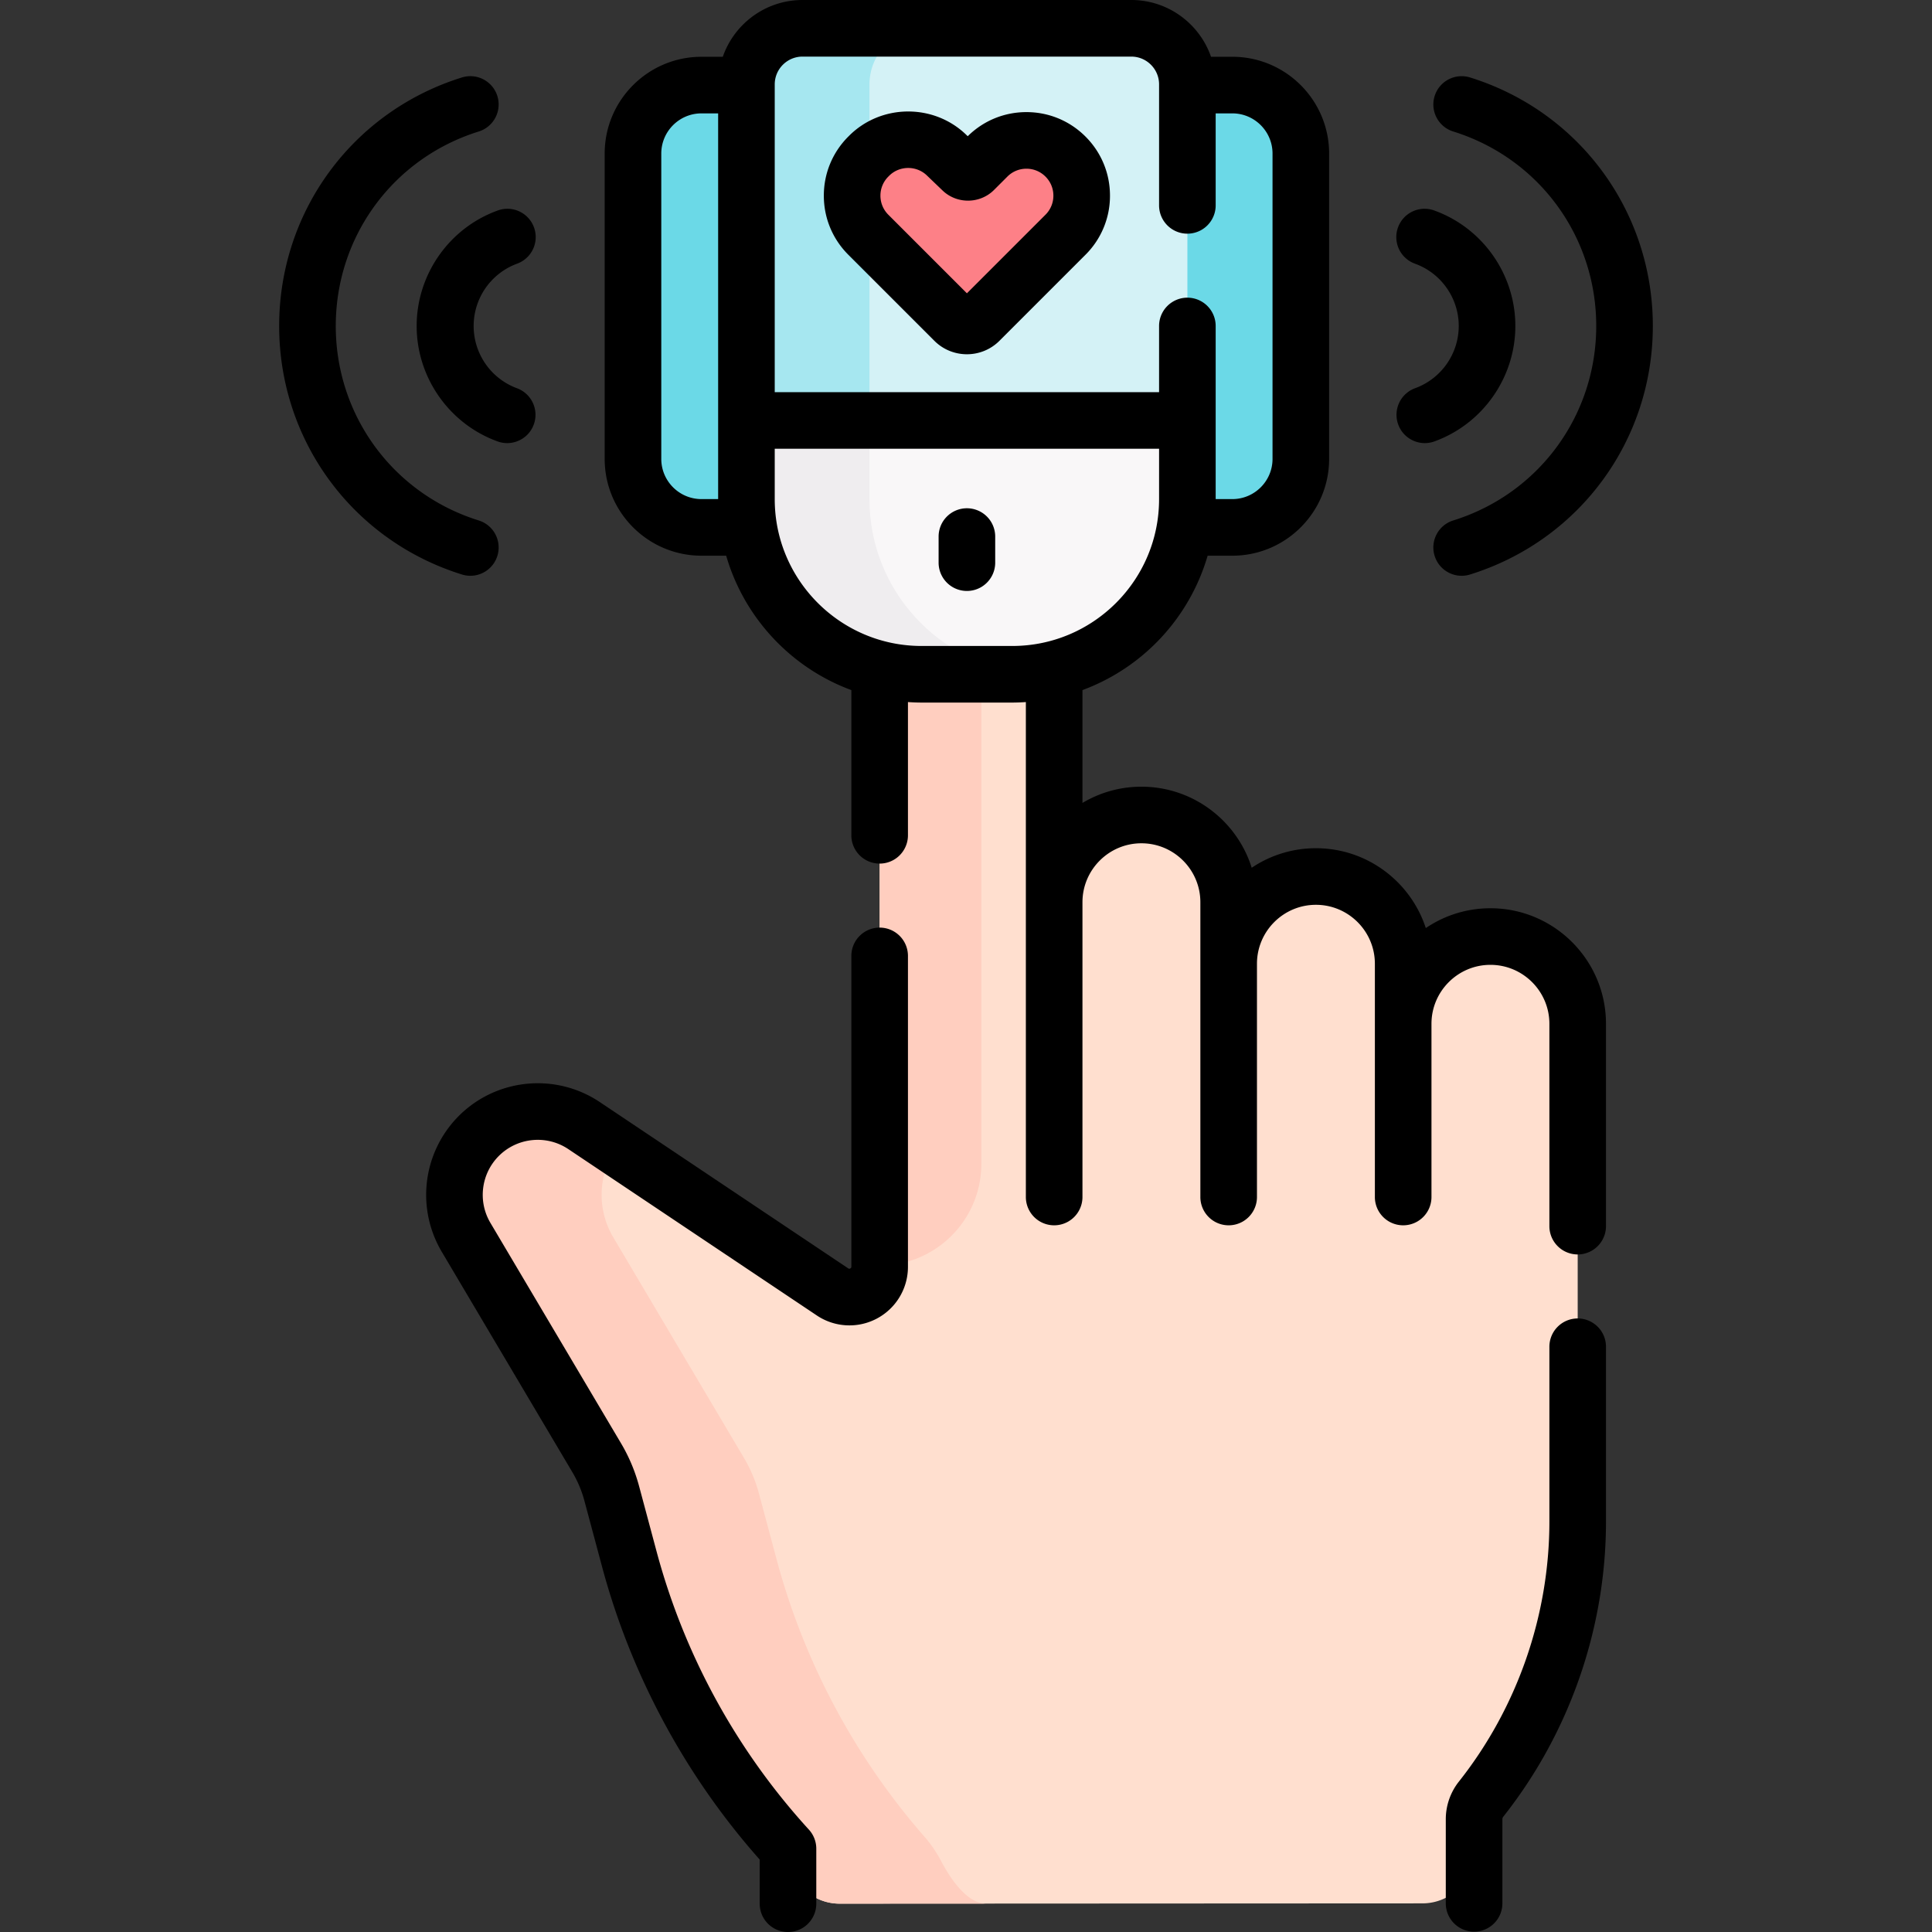 <svg xmlns="http://www.w3.org/2000/svg" height="512" viewBox="0 0 512.036 512.036" width="512"><rect x="0" y="0" width="512.036" height="512.036" fill="#333333" stroke="none"/><path d="M371.884 271.334c0-12.77 10.35-23.12 23.12-23.12a23.09 23.09 0 0 1 16.36 6.77 23.05 23.05 0 0 1 6.77 16.35v45.91 85.98c0 26.73-9.03 52.67-25.62 73.62-1.19 1.51-1.84 3.37-1.84 5.29v8.623c0 7.56-6.127 13.69-13.687 13.693l-154.443.076c-7.565.004-13.7-6.128-13.7-13.693v-.87c-19.97-21.82-34.38-48.13-42.04-76.7l-4.67-17.44a37.41 37.41 0 0 0-3.99-9.47l-34.62-58.43c-5.11-8.62-3.77-19.59 3.24-26.73 7.44-7.57 19.21-8.78 28.03-2.88l65.83 44.07c5.34 3.57 12.51-.26 12.51-6.69v-214.71h46.25v118.14c0-12.77 10.35-23.13 23.12-23.13 6.39 0 12.17 2.59 16.36 6.78 4.18 4.18 6.77 9.97 6.77 16.35v16.3c0-12.77 10.35-23.12 23.12-23.12a23.09 23.09 0 0 1 16.36 6.77c4.18 4.19 6.77 9.97 6.77 16.35z" fill="#ffdfcf"/><path d="M260.083 308.446V160.574h-26.948v174.821c14.882 0 26.948-12.066 26.948-26.949zm-10.638 184.831c-1.212-2.294-2.653-4.457-4.361-6.41a184.29 184.29 0 0 1-39.269-73.603l-4.67-17.44a37.41 37.41 0 0 0-3.99-9.47l-34.62-58.43c-4.465-7.531-4.004-16.856.858-23.854l-8.599-5.757c-8.82-5.9-20.59-4.69-28.03 2.88-7.01 7.14-8.35 18.11-3.24 26.73l34.62 58.43a37.41 37.41 0 0 1 3.99 9.47l4.67 17.44c7.66 28.57 22.07 54.88 42.04 76.7v.87c0 7.565 6.135 13.697 13.7 13.693l38.628-.019c-5.086-.137-9.482-6.981-11.727-11.23z" fill="#ffcebf"/><path d="M326.606 139.775c10.025 0 18.152-8.127 18.152-18.152V40.7c0-10.025-8.127-18.152-18.152-18.152H185.91c-10.025 0-18.152 8.127-18.152 18.152v80.924c0 10.025 8.127 18.152 18.152 18.152h140.696z" fill="#6bd9e7"/><path d="M299.824 7.503h-87.13c-8.21 0-14.87 6.65-14.87 14.86v89.07l21.867 21.867h78.704l16.299-21.867v-89.07a14.87 14.87 0 0 0-14.87-14.86z" fill="#d4f2f6"/><path d="m230.432 22.364c0-8.21 6.66-14.86 14.87-14.86h-32.608c-8.21 0-14.87 6.65-14.87 14.86v89.07l21.867 21.867h32.608l-21.867-21.867z" fill="#a6e7f0"/><path d="m314.694 111.434v20.87c0 25.62-20.78 46.4-46.41 46.4h-24.05c-25.63 0-46.41-20.78-46.41-46.4v-20.87h.61 115.65z" fill="#f9f7f8"/><path d="m230.432 132.303v-20.87h-31.998-.61v20.87c0 25.62 20.78 46.4 46.41 46.4h24.05c1.444 0 2.869-.075 4.279-.204-23.624-2.161-42.131-22.019-42.131-46.196z" fill="#efedef"/><path d="M259.579 85.018l22.809-22.809c5.718-5.718 5.718-14.99 0-20.708s-14.99-5.718-20.708 0l-3.541 3.541c-.864.864-2.26.878-3.142.032l-4.165-3.997c-5.75-5.517-14.857-5.423-20.492.212l-.212.212c-5.718 5.718-5.718 14.99 0 20.708l22.809 22.809a4.7 4.7 0 0 0 6.642 0z" fill="#fd8087"/><path d="M233.134 245.842a7.5 7.5 0 0 0-7.5 7.5v82.356c0 .129 0 .324-.286.477s-.448.044-.555-.027l-65.823-44.062c-11.802-7.9-27.594-6.284-37.55 3.847a29.61 29.61 0 0 0-4.35 35.811l34.627 58.434a30.17 30.17 0 0 1 3.191 7.585l4.675 17.449c7.677 28.655 22.099 55.435 41.778 77.628v11.698a7.5 7.5 0 1 0 15 0v-14.577a7.5 7.5 0 0 0-1.966-5.062 177.49 177.49 0 0 1-40.323-73.569l-4.675-17.448a45.19 45.19 0 0 0-4.776-11.35l-34.627-58.434c-3.367-5.682-2.485-12.939 2.144-17.65 4.908-4.992 12.69-5.791 18.508-1.896l65.823 44.062a15.51 15.51 0 0 0 24.185-12.914v-82.356a7.5 7.5 0 0 0-7.5-7.502zm184.999 103.586a7.5 7.5 0 0 0-7.5 7.5v46.298c0 24.929-8.522 49.419-23.996 68.961-2.231 2.819-3.461 6.351-3.461 9.945v22.312a7.5 7.5 0 1 0 15 0v-22.312a1.02 1.02 0 0 1 .221-.633c17.563-22.182 27.236-49.979 27.236-78.273v-46.298a7.5 7.5 0 0 0-7.5-7.5zm-23.125-108.715c-6.34 0-12.236 1.937-17.129 5.25-3.997-12.268-15.537-21.161-29.121-21.161-6.294 0-12.149 1.91-17.019 5.179-3.897-12.436-15.527-21.483-29.231-21.483-5.704 0-11.046 1.572-15.624 4.3v-29.903a54.14 54.14 0 0 0 33.173-35.619h6.549c14.145 0 25.651-11.507 25.651-25.651V40.7c0-14.145-11.507-25.652-25.651-25.652h-5.652C317.916 6.299 309.595 0 299.825 0h-87.134c-9.77 0-18.091 6.299-21.129 15.048h-5.652c-14.145 0-25.652 11.508-25.652 25.652v80.923c0 14.145 11.507 25.651 25.652 25.651h6.549c4.774 16.475 17.201 29.73 33.174 35.619v38.485a7.5 7.5 0 1 0 15 0v-35.31a54.18 54.18 0 0 0 3.596.133h24.058a54.18 54.18 0 0 0 3.596-.133v131.175a7.5 7.5 0 1 0 15 0v-78.122c0-8.615 7.009-15.625 15.625-15.625s15.624 7.01 15.624 15.625v78.122a7.5 7.5 0 1 0 15 0v-61.817c0-8.615 7.01-15.625 15.625-15.625s15.625 7.01 15.625 15.625v61.817a7.5 7.5 0 1 0 15 0v-45.906c0-8.615 7.01-15.625 15.625-15.625s15.625 7.01 15.625 15.625v53.628a7.5 7.5 0 1 0 15 0v-53.628c.001-16.886-13.738-30.624-30.624-30.624zM205.327 22.364c0-4.061 3.304-7.364 7.364-7.364h87.134c4.061 0 7.364 3.304 7.364 7.364V54.43a7.5 7.5 0 1 0 15 0V30.048h4.417c5.873 0 10.651 4.778 10.651 10.652v80.923c0 5.873-4.778 10.651-10.651 10.651h-4.417v-45.88a7.5 7.5 0 1 0-15 0v17.538H205.327zm-30.068 99.259V40.7c0-5.874 4.778-10.652 10.652-10.652h4.417v102.227h-4.417c-5.874-.001-10.652-4.779-10.652-10.652zm68.97 49.579c-21.451 0-38.902-17.451-38.902-38.902v-13.368h101.862V132.3c0 21.451-17.451 38.902-38.902 38.902zm3.406-80.88c2.377 2.377 5.5 3.566 8.624 3.566s6.247-1.189 8.624-3.566l22.809-22.809a22 22 0 0 0 6.485-15.658c0-5.915-2.304-11.476-6.485-15.656s-9.743-6.486-15.657-6.486c-5.868 0-11.388 2.268-15.558 6.387l-.451-.433c-8.631-8.282-22.532-8.137-30.988.319l-.212.212c-4.182 4.183-6.485 9.742-6.485 15.657s2.303 11.476 6.485 15.658zm-12.203-43.516l.212-.212c1.383-1.384 3.217-2.077 5.052-2.077 1.785 0 3.571.656 4.944 1.974l4.163 3.994c3.798 3.646 9.917 3.584 13.639-.139l3.542-3.541c1.349-1.349 3.143-2.092 5.05-2.092s3.701.743 5.051 2.093 2.092 3.143 2.092 5.05a7.1 7.1 0 0 1-2.092 5.051l-20.826 20.826-20.826-20.825c-1.35-1.35-2.092-3.144-2.092-5.052a7.09 7.09 0 0 1 2.091-5.05zm20.826 87.899a7.5 7.5 0 0 0-7.5 7.5v6.916a7.5 7.5 0 1 0 15 0v-6.916a7.5 7.5 0 0 0-7.5-7.5zM124.657 152.6c3.195 0 6.157-2.06 7.158-5.271a7.5 7.5 0 0 0-4.93-9.392c-22.668-7.063-37.898-27.777-37.898-51.544s15.23-44.48 37.898-51.544a7.5 7.5 0 0 0 4.93-9.392c-1.233-3.955-5.439-6.161-9.392-4.929-28.971 9.026-48.436 35.496-48.436 65.864s19.465 56.838 48.436 65.864c.743.233 1.495.344 2.234.344zm-14.23-66.206c0 13.643 8.614 25.936 21.435 30.591a7.48 7.48 0 0 0 2.559.452c3.066 0 5.943-1.894 7.05-4.942a7.5 7.5 0 0 0-4.49-9.609 17.6 17.6 0 0 1 0-32.982 7.5 7.5 0 1 0-5.119-14.099c-12.821 4.653-21.435 16.946-21.435 30.589zM385.15 34.85c22.668 7.063 37.898 27.777 37.898 51.544s-15.23 44.48-37.898 51.544c-3.954 1.231-6.161 5.437-4.929 9.392 1.001 3.212 3.962 5.271 7.158 5.271.738 0 1.49-.11 2.233-.342 28.971-9.026 48.436-35.495 48.436-65.864s-19.465-56.838-48.436-65.864a7.5 7.5 0 0 0-9.392 4.929c-1.231 3.953.976 8.158 4.93 9.39zm-10.095 68.035a7.5 7.5 0 0 0-4.49 9.609c1.107 3.049 3.984 4.942 7.051 4.942.85 0 1.714-.146 2.559-.452 12.82-4.655 21.435-16.949 21.435-30.591s-8.614-25.936-21.435-30.59a7.5 7.5 0 1 0-5.119 14.099c6.911 2.509 11.554 9.136 11.554 16.49a17.6 17.6 0 0 1-11.555 16.493z"/></svg>